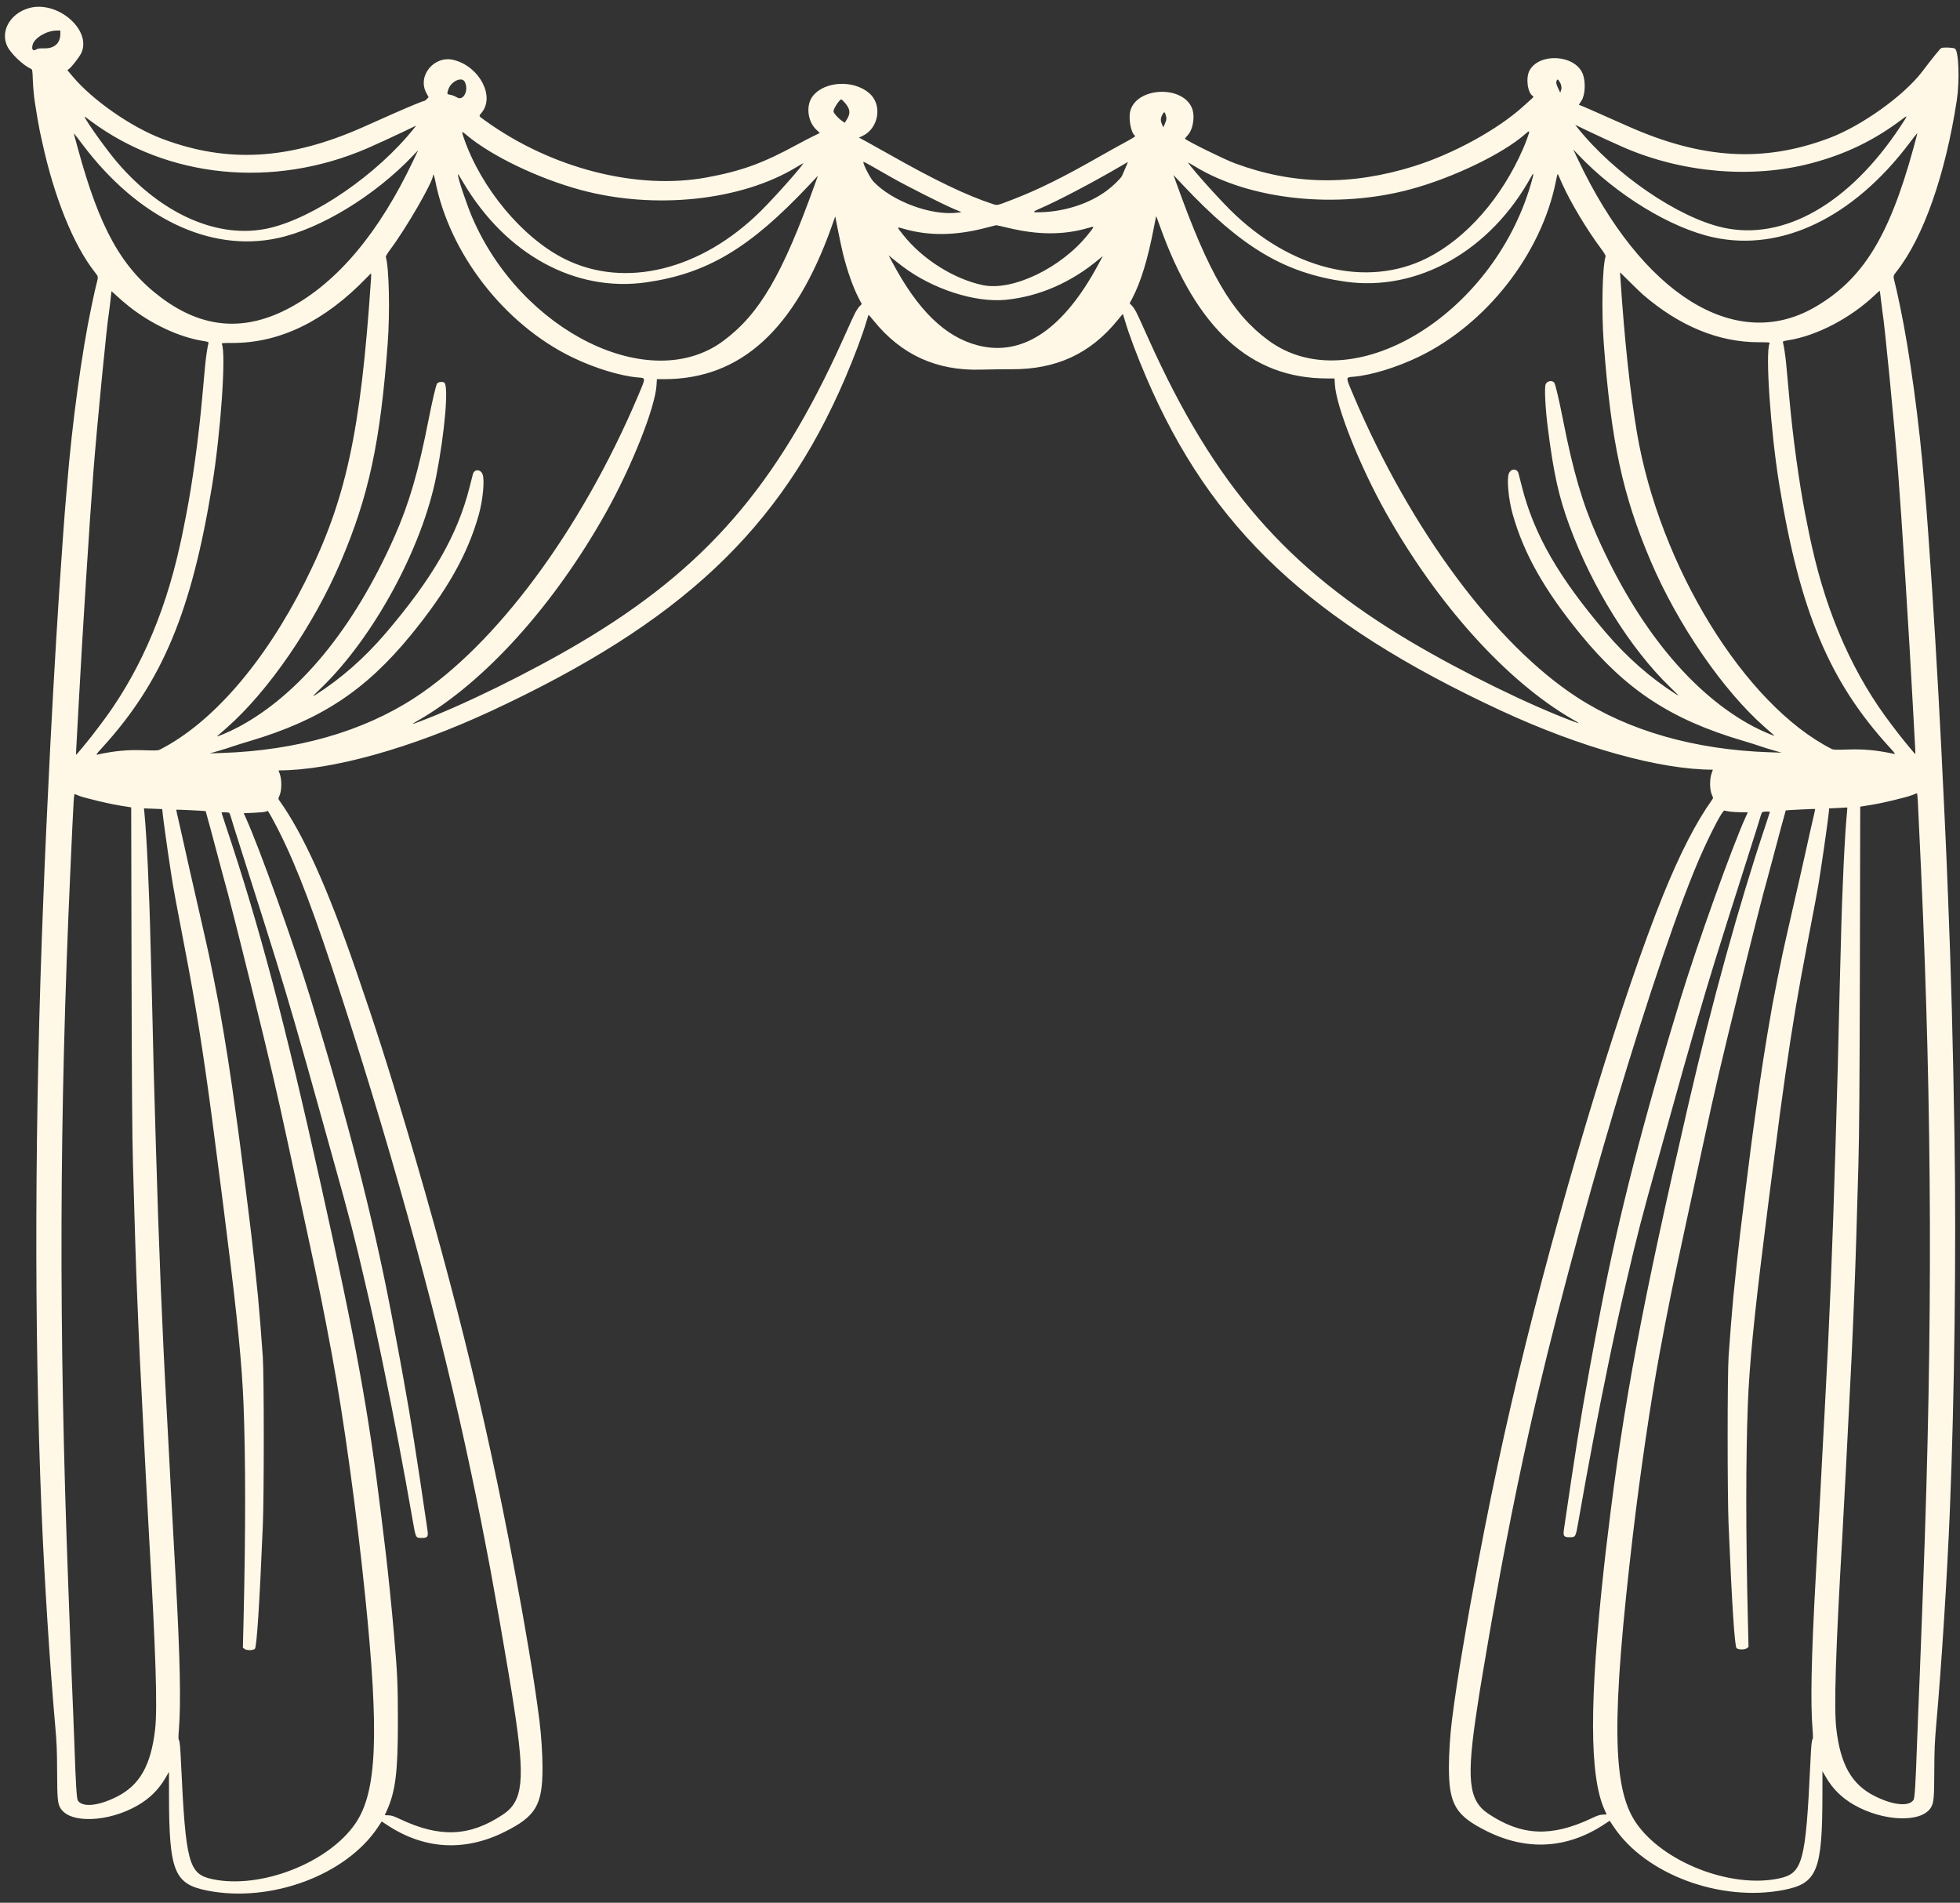 <?xml version="1.0" encoding="UTF-8" standalone="no"?><svg xmlns="http://www.w3.org/2000/svg" xmlns:xlink="http://www.w3.org/1999/xlink" fill="#fff8e7" height="357.3" preserveAspectRatio="xMidYMid meet" version="1" viewBox="24.8 26.0 368.1 357.3" width="368.1" zoomAndPan="magnify"><rect x="24.8" y="26.0" width="368.1" height="357.3" fill="#333333" stroke="none"/><g id="change1_1"><path d="M30.226 27.526 C 26.683 28.542,24.799 31.894,26.183 34.714 C 26.862 36.096,29.168 38.286,30.614 38.922 C 30.877 39.038,30.900 39.176,30.972 41.156 C 31.015 42.317,31.173 44.077,31.324 45.067 C 31.649 47.202,32.104 49.854,32.272 50.600 C 32.339 50.893,32.549 51.853,32.740 52.733 C 34.974 63.030,38.579 71.958,42.550 77.030 C 43.297 77.985,43.282 77.902,42.938 79.247 C 42.690 80.218,42.577 80.726,41.981 83.533 C 40.162 92.103,38.306 105.720,37.399 117.133 C 37.364 117.573,37.275 118.593,37.200 119.400 C 36.978 121.789,36.407 129.661,35.938 136.800 C 35.147 148.838,34.336 163.458,33.734 176.533 C 33.658 178.183,33.536 180.763,33.463 182.267 C 33.389 183.770,33.270 186.470,33.198 188.267 C 33.126 190.063,33.008 193.003,32.936 194.800 C 31.307 235.337,31.190 275.424,32.601 309.667 C 33.129 322.469,34.154 338.605,35.163 350.000 C 35.452 353.263,35.514 354.751,35.528 358.733 C 35.547 363.899,35.630 364.742,36.212 365.634 C 38.057 368.465,45.146 368.179,50.608 365.053 C 52.885 363.750,54.595 362.066,55.874 359.867 L 56.533 358.733 56.538 363.067 C 56.553 377.482,57.507 379.823,63.867 381.047 C 75.727 383.330,89.760 378.108,95.724 369.192 L 96.496 368.038 97.481 368.690 C 104.453 373.302,112.035 373.749,119.576 369.992 C 125.449 367.066,126.692 364.958,126.687 357.933 C 126.686 355.434,126.450 351.797,126.122 349.200 C 125.602 345.095,124.883 340.295,124.134 335.933 C 123.920 334.687,123.561 332.587,123.337 331.267 C 123.112 329.947,122.844 328.417,122.740 327.867 C 122.637 327.317,122.460 326.357,122.346 325.733 C 116.864 295.562,110.795 270.408,101.197 238.067 C 97.706 226.304,95.281 218.720,91.602 208.067 C 86.234 192.519,81.762 182.623,77.244 176.293 C 77.040 176.007,77.040 175.952,77.247 175.518 C 77.752 174.458,77.765 172.306,77.273 171.129 C 77.167 170.875,77.102 170.667,77.130 170.667 C 87.077 170.667,101.986 166.508,116.933 159.565 C 152.668 142.965,171.377 125.387,183.530 96.996 C 185.260 92.952,186.814 88.812,187.528 86.341 C 187.718 85.686,187.890 85.132,187.912 85.110 C 187.933 85.089,188.376 85.596,188.895 86.237 C 194.066 92.626,200.694 95.650,209.000 95.411 C 210.613 95.364,213.223 95.332,214.800 95.338 C 223.202 95.372,229.609 92.400,234.705 86.103 C 235.224 85.462,235.667 84.955,235.688 84.977 C 235.710 84.999,235.882 85.553,236.072 86.208 C 236.786 88.679,238.340 92.819,240.070 96.862 C 252.223 125.254,270.932 142.831,306.667 159.431 C 321.614 166.375,336.523 170.533,346.470 170.533 C 346.498 170.533,346.433 170.741,346.327 170.995 C 345.835 172.173,345.848 174.325,346.353 175.385 C 346.560 175.819,346.560 175.874,346.356 176.159 C 343.321 180.413,340.299 186.296,337.125 194.133 C 329.784 212.262,319.058 247.240,311.470 277.800 C 307.488 293.836,304.401 308.278,301.254 325.600 C 301.140 326.223,300.963 327.183,300.860 327.733 C 300.756 328.283,300.488 329.813,300.263 331.133 C 300.039 332.453,299.680 334.553,299.466 335.800 C 298.717 340.162,297.998 344.962,297.478 349.067 C 297.150 351.664,296.914 355.301,296.913 357.800 C 296.908 364.824,298.151 366.932,304.024 369.858 C 311.565 373.615,319.147 373.169,326.119 368.557 L 327.104 367.905 327.876 369.059 C 333.840 377.975,347.873 383.197,359.733 380.914 C 366.093 379.689,367.047 377.349,367.062 362.933 L 367.067 358.600 367.726 359.733 C 369.005 361.933,370.715 363.617,372.992 364.920 C 378.454 368.045,385.543 368.332,387.388 365.501 C 387.970 364.608,388.053 363.765,388.072 358.600 C 388.086 354.618,388.148 353.130,388.437 349.867 C 389.446 338.472,390.471 322.335,390.999 309.533 C 391.859 288.673,392.207 260.579,391.866 239.541 C 391.577 221.666,391.232 208.807,390.664 194.667 C 390.592 192.870,390.474 189.930,390.402 188.133 C 390.330 186.337,390.211 183.637,390.137 182.133 C 390.064 180.630,389.942 178.050,389.866 176.400 C 389.264 163.325,388.453 148.705,387.662 136.667 C 387.193 129.528,386.622 121.656,386.400 119.267 C 386.325 118.460,386.236 117.440,386.201 117.000 C 385.294 105.586,383.438 91.969,381.619 83.400 C 381.023 80.593,380.910 80.085,380.662 79.113 C 380.318 77.769,380.303 77.851,381.050 76.897 C 386.039 70.524,390.159 58.786,392.293 44.867 C 392.855 41.204,392.664 35.627,391.961 35.134 C 391.663 34.926,389.851 34.846,389.393 35.021 C 389.185 35.101,387.752 36.866,385.867 39.362 C 382.423 43.923,374.476 49.622,368.333 51.934 C 356.014 56.572,344.443 55.889,330.533 49.702 C 323.503 46.575,321.580 45.733,321.460 45.733 C 321.273 45.733,321.291 45.689,321.792 44.945 C 322.536 43.840,322.641 41.238,322.002 39.763 C 320.480 36.250,313.898 35.889,312.065 39.218 C 311.316 40.578,311.666 43.406,312.659 44.026 C 312.868 44.156,312.835 44.221,312.346 44.651 C 312.046 44.915,311.391 45.504,310.891 45.959 C 306.131 50.294,297.734 54.901,290.420 57.192 C 278.530 60.915,267.653 60.738,256.667 56.643 C 254.663 55.896,247.961 52.595,247.347 52.052 C 247.318 52.026,247.548 51.731,247.857 51.395 C 248.927 50.235,249.286 47.642,248.587 46.133 C 246.683 42.024,238.522 42.383,237.130 46.638 C 236.651 48.103,237.174 51.023,238.007 51.538 C 238.088 51.588,237.234 52.121,236.110 52.722 C 234.986 53.323,232.957 54.449,231.600 55.224 C 224.476 59.293,219.923 61.554,215.067 63.435 C 212.010 64.619,212.118 64.593,211.299 64.328 C 206.395 62.740,200.336 59.832,191.600 54.871 C 190.023 53.976,188.144 52.928,187.424 52.541 L 186.115 51.839 186.768 51.536 C 189.837 50.114,190.566 45.708,188.092 43.531 C 185.157 40.949,179.688 41.206,177.454 44.031 C 176.115 45.726,176.431 48.770,178.109 50.350 L 178.769 50.970 177.470 51.605 C 176.755 51.954,175.427 52.646,174.519 53.143 C 168.085 56.657,164.024 58.130,157.467 59.331 C 144.366 61.729,128.318 57.602,115.900 48.642 C 114.619 47.718,114.679 47.859,115.264 47.145 C 117.779 44.075,114.854 38.519,110.065 37.272 C 106.367 36.309,103.103 40.225,104.883 43.489 L 105.295 44.244 104.976 44.589 C 104.800 44.778,104.596 44.933,104.522 44.933 C 104.303 44.933,101.308 46.167,98.600 47.372 C 97.207 47.993,94.717 49.101,93.067 49.835 C 79.157 56.022,67.586 56.705,55.267 52.067 C 49.475 49.887,42.182 44.811,38.449 40.361 L 37.457 39.179 37.787 38.920 C 38.345 38.481,39.760 36.637,40.079 35.933 C 42.054 31.573,35.527 26.004,30.226 27.526 M36.133 32.338 C 36.133 34.093,35.031 35.114,33.176 35.077 C 32.302 35.059,31.892 35.107,31.671 35.252 C 30.994 35.695,30.677 35.313,30.939 34.371 C 31.295 33.091,33.593 31.744,35.433 31.736 L 36.133 31.733 36.133 32.338 M112.085 41.367 C 112.901 42.939,111.825 45.057,110.604 44.283 C 110.268 44.070,109.725 43.856,109.397 43.807 C 108.730 43.706,108.708 43.650,109.010 42.766 C 109.526 41.251,111.547 40.331,112.085 41.367 M317.631 41.233 C 318.024 41.838,318.149 42.449,317.978 42.939 L 317.819 43.395 317.443 42.598 C 317.059 41.783,317.005 41.516,317.148 41.144 C 317.259 40.854,317.401 40.880,317.631 41.233 M183.373 45.188 C 184.505 46.441,184.603 47.292,183.763 48.564 L 183.435 49.061 182.834 48.630 C 182.159 48.147,181.332 47.203,181.336 46.920 C 181.345 46.367,182.457 44.667,182.811 44.667 C 182.861 44.667,183.114 44.901,183.373 45.188 M243.726 47.567 C 243.922 48.272,243.905 48.462,243.573 49.234 L 243.279 49.917 243.043 49.392 C 242.734 48.703,242.741 48.239,243.069 47.595 C 243.405 46.936,243.550 46.930,243.726 47.567 M381.701 49.758 C 372.109 64.276,359.768 71.295,348.353 68.728 C 339.866 66.818,327.983 58.654,321.040 49.962 L 320.636 49.456 321.151 49.694 C 321.435 49.825,322.302 50.242,323.079 50.620 C 324.559 51.341,328.206 53.014,329.800 53.703 C 340.845 58.480,353.854 59.576,364.933 56.664 C 371.394 54.966,376.773 52.365,382.000 48.412 C 383.158 47.537,383.152 47.561,381.701 49.758 M41.800 48.694 C 56.298 59.502,76.156 61.466,93.800 53.837 C 95.394 53.148,99.041 51.474,100.521 50.753 C 101.298 50.375,102.165 49.958,102.449 49.828 L 102.964 49.590 102.560 50.095 C 95.617 58.787,83.734 66.952,75.247 68.861 C 65.877 70.969,55.164 66.286,46.741 56.400 C 44.412 53.667,39.905 47.232,40.833 47.966 C 40.925 48.038,41.360 48.366,41.800 48.694 M312.000 50.777 C 312.000 50.984,311.363 52.732,310.884 53.838 C 306.854 63.152,300.167 70.775,292.781 74.476 C 281.469 80.145,267.110 76.623,255.840 65.418 C 252.925 62.519,247.335 56.178,248.015 56.541 C 248.190 56.635,248.710 56.941,249.170 57.223 C 259.553 63.574,275.891 65.301,289.800 61.518 C 297.771 59.351,307.114 54.839,311.267 51.151 C 311.804 50.674,312.000 50.574,312.000 50.777 M112.445 51.378 C 117.080 55.274,125.832 59.485,133.800 61.652 C 147.709 65.434,164.047 63.707,174.430 57.356 C 174.890 57.075,175.410 56.768,175.585 56.674 C 176.265 56.311,170.675 62.652,167.760 65.551 C 156.490 76.757,142.131 80.278,130.819 74.610 C 122.916 70.649,115.173 61.363,111.919 51.943 C 111.442 50.563,111.457 50.547,112.445 51.378 M384.140 53.874 C 379.560 70.541,374.581 78.544,365.573 83.719 C 350.714 92.255,333.171 81.301,321.179 56.000 L 320.262 54.067 321.231 55.085 C 328.418 62.642,338.621 68.860,346.667 70.586 C 359.409 73.321,372.845 66.850,383.378 52.907 C 384.192 51.829,384.874 50.962,384.892 50.981 C 384.910 50.999,384.572 52.301,384.140 53.874 M40.299 53.133 C 50.718 66.961,64.228 73.446,76.933 70.720 C 84.979 68.993,95.182 62.775,102.369 55.219 L 103.338 54.200 102.421 56.133 C 96.018 69.642,88.272 78.901,79.322 83.742 C 70.815 88.344,62.886 87.737,55.067 81.885 C 47.646 76.331,43.495 68.890,39.402 53.800 C 39.064 52.553,38.754 51.413,38.712 51.267 C 38.609 50.901,38.677 50.981,40.299 53.133 M192.333 59.370 C 195.071 60.921,201.733 64.289,203.792 65.165 L 205.383 65.841 204.620 65.937 C 199.745 66.546,192.408 63.835,188.853 60.113 C 188.248 59.479,186.933 56.940,186.933 56.404 C 186.933 56.336,187.668 56.704,188.567 57.222 C 189.465 57.739,191.160 58.706,192.333 59.370 M236.180 57.500 C 235.918 58.105,235.626 58.780,235.530 59.000 C 235.330 59.465,233.888 60.879,232.733 61.746 C 229.292 64.327,224.426 65.858,219.633 65.866 C 218.634 65.867,218.746 65.748,220.434 65.017 C 223.589 63.649,230.094 60.229,235.000 57.359 C 235.880 56.844,236.613 56.418,236.628 56.412 C 236.644 56.405,236.442 56.895,236.180 57.500 M312.329 60.500 C 305.094 85.450,278.453 101.334,263.000 89.912 C 256.164 84.859,251.852 77.480,245.713 60.333 L 245.188 58.867 246.881 60.667 C 257.971 72.460,265.981 77.241,277.400 78.882 C 291.047 80.844,304.754 73.096,312.412 59.090 C 312.895 58.206,312.870 58.635,312.329 60.500 M111.799 60.267 C 119.834 73.827,132.870 80.932,146.200 79.016 C 157.619 77.374,165.629 72.593,176.719 60.800 L 178.412 59.000 177.887 60.467 C 171.748 77.614,167.436 84.992,160.600 90.045 C 146.879 100.188,122.753 88.315,113.503 66.867 C 112.461 64.452,110.795 59.484,110.802 58.814 C 110.805 58.595,110.836 58.641,111.799 60.267 M318.228 60.600 C 319.840 64.152,322.872 69.200,325.511 72.724 C 326.026 73.411,326.376 74.003,326.340 74.124 C 325.725 76.160,325.548 84.462,325.991 90.400 C 327.376 108.951,329.544 119.018,334.815 131.371 C 339.914 143.320,348.432 155.714,356.247 162.557 C 357.101 163.305,357.890 163.997,358.000 164.096 C 358.328 164.392,355.663 163.257,354.146 162.455 C 342.630 156.371,332.354 143.870,324.730 126.667 C 321.978 120.455,320.234 114.487,318.322 104.733 C 317.625 101.179,316.935 98.240,316.719 97.900 C 316.357 97.333,315.330 97.506,315.075 98.178 C 314.831 98.819,315.024 102.678,315.479 106.267 C 316.572 114.893,317.530 119.232,319.558 124.733 C 323.843 136.358,331.005 147.836,338.480 155.058 C 340.169 156.689,340.262 156.803,339.533 156.341 C 334.811 153.346,330.343 149.421,326.391 144.796 C 317.496 134.387,312.855 126.303,310.588 117.267 C 310.330 116.240,310.062 115.182,309.992 114.916 C 309.737 113.943,308.582 113.933,308.177 114.899 C 307.748 115.923,308.098 119.729,308.877 122.508 C 310.955 129.923,314.827 136.791,321.601 145.075 C 330.167 155.552,338.616 161.107,352.000 165.061 C 353.283 165.440,354.753 165.902,355.267 166.086 C 355.780 166.271,356.920 166.629,357.800 166.881 L 359.400 167.339 357.133 167.263 C 343.093 166.791,330.714 163.257,321.000 156.950 C 305.650 146.983,289.698 125.466,279.024 100.333 C 277.476 96.689,277.478 96.871,278.973 96.746 C 282.318 96.469,287.145 94.989,291.333 92.958 C 304.006 86.812,314.288 73.635,316.998 60.067 C 317.265 58.733,317.337 58.522,317.433 58.800 C 317.471 58.910,317.829 59.720,318.228 60.600 M106.529 59.867 C 109.167 73.569,119.490 86.895,132.267 93.091 C 136.455 95.122,141.282 96.602,144.627 96.880 C 146.122 97.004,146.124 96.822,144.576 100.467 C 133.902 125.600,117.950 147.116,102.600 157.083 C 92.886 163.391,80.507 166.924,66.467 167.396 L 64.200 167.472 65.800 167.014 C 66.680 166.762,67.820 166.405,68.333 166.220 C 68.847 166.035,70.317 165.574,71.600 165.194 C 84.984 161.240,93.433 155.685,101.999 145.209 C 108.773 136.924,112.645 130.056,114.723 122.642 C 115.502 119.862,115.852 116.056,115.423 115.032 C 115.018 114.066,113.863 114.077,113.608 115.049 C 113.538 115.315,113.270 116.373,113.012 117.400 C 110.745 126.436,106.104 134.521,97.209 144.930 C 93.257 149.555,88.789 153.479,84.067 156.474 C 83.338 156.937,83.431 156.823,85.120 155.191 C 94.990 145.656,104.104 128.864,106.742 115.356 C 108.351 107.115,109.090 98.388,108.225 97.838 C 107.868 97.611,107.077 97.726,106.881 98.033 C 106.665 98.373,105.975 101.312,105.278 104.867 C 103.366 114.621,101.622 120.589,98.870 126.800 C 91.246 144.003,80.970 156.505,69.454 162.588 C 67.937 163.390,65.272 164.525,65.600 164.230 C 65.710 164.131,66.499 163.438,67.353 162.690 C 75.168 155.847,83.686 143.453,88.785 131.504 C 94.056 119.152,96.224 109.084,97.609 90.533 C 98.052 84.596,97.875 76.293,97.260 74.257 C 97.224 74.136,97.574 73.544,98.089 72.857 C 101.138 68.785,106.133 60.126,106.133 58.911 C 106.133 58.491,106.378 59.081,106.529 59.867 M242.650 68.505 C 249.544 87.823,259.711 97.067,274.065 97.067 L 275.430 97.067 275.503 98.233 C 275.766 102.424,280.172 113.505,285.004 122.128 C 294.740 139.501,307.744 153.924,320.102 161.056 C 321.599 161.920,321.621 161.967,320.300 161.477 C 312.154 158.461,299.369 152.195,289.817 146.537 C 266.338 132.630,252.861 117.093,240.542 89.733 C 238.715 85.676,238.665 85.566,238.224 84.678 C 237.991 84.207,237.609 83.629,237.377 83.392 L 236.953 82.962 237.473 81.970 C 239.057 78.946,240.375 74.632,241.482 68.838 C 241.724 67.576,241.932 66.556,241.945 66.572 C 241.959 66.587,242.276 67.457,242.650 68.505 M183.125 73.657 C 183.934 76.922,185.034 80.017,186.127 82.104 L 186.647 83.095 186.223 83.525 C 185.991 83.762,185.609 84.340,185.376 84.811 C 184.935 85.700,184.885 85.809,183.058 89.867 C 170.739 117.226,157.262 132.763,133.783 146.670 C 124.231 152.328,111.446 158.595,103.300 161.611 C 101.979 162.100,102.001 162.053,103.498 161.189 C 115.856 154.057,128.860 139.634,138.596 122.261 C 143.428 113.639,147.834 102.557,148.097 98.367 L 148.170 97.200 149.535 97.200 C 163.918 97.200,174.126 87.887,181.007 68.489 L 181.661 66.644 182.213 69.422 C 182.516 70.950,182.926 72.856,183.125 73.657 M214.152 68.793 C 219.688 70.128,224.473 70.149,228.982 68.858 C 230.472 68.432,230.462 68.367,229.154 70.009 C 224.142 76.299,214.970 80.720,209.375 79.542 C 203.949 78.399,198.082 74.705,194.446 70.142 C 193.138 68.500,193.128 68.565,194.618 68.991 C 199.190 70.300,204.148 70.260,209.591 68.871 C 210.806 68.561,211.838 68.298,211.885 68.287 C 211.931 68.276,212.951 68.503,214.152 68.793 M194.333 76.046 C 199.951 80.297,207.945 82.873,213.727 82.294 C 220.021 81.665,226.078 79.006,231.326 74.568 L 231.919 74.067 231.209 75.400 C 224.609 87.798,216.889 93.041,208.447 90.857 C 202.316 89.271,197.203 84.306,192.391 75.267 L 191.681 73.933 192.274 74.435 C 192.600 74.710,193.527 75.435,194.333 76.046 M333.400 81.360 C 340.272 87.265,347.582 90.267,355.088 90.267 C 357.077 90.267,357.221 90.283,357.125 90.500 C 356.321 92.319,357.335 107.028,358.948 116.933 C 362.832 140.785,368.353 153.950,379.659 166.321 C 380.753 167.518,380.829 167.635,380.467 167.557 C 377.231 166.861,374.846 166.640,371.762 166.749 C 369.705 166.822,369.118 166.803,368.829 166.657 C 352.482 158.381,336.447 132.316,332.207 107.127 C 330.929 99.533,329.888 89.795,329.130 78.333 L 329.051 77.133 330.959 79.018 C 332.008 80.054,333.107 81.108,333.400 81.360 M94.469 78.500 C 92.532 107.361,89.741 120.103,81.990 135.467 C 74.391 150.527,64.570 161.830,54.771 166.790 C 54.482 166.937,53.895 166.955,51.838 166.882 C 48.754 166.773,46.369 166.994,43.133 167.690 C 42.771 167.768,42.847 167.652,43.941 166.455 C 55.247 154.083,60.768 140.918,64.652 117.067 C 66.265 107.161,67.279 92.453,66.475 90.633 C 66.379 90.417,66.523 90.400,68.512 90.400 C 77.386 90.400,85.788 86.309,93.639 78.167 C 94.081 77.708,94.466 77.333,94.495 77.333 C 94.524 77.333,94.512 77.858,94.469 78.500 M378.068 82.410 C 378.179 83.394,378.299 84.350,378.333 84.533 C 378.704 86.513,380.550 105.398,381.260 114.467 C 381.943 123.201,383.384 145.913,383.999 157.667 C 384.072 159.060,384.192 161.250,384.266 162.533 C 384.531 167.172,384.550 167.600,384.488 167.600 C 384.429 167.600,381.960 164.608,381.400 163.857 C 381.253 163.660,380.678 162.907,380.121 162.183 C 373.034 152.968,367.989 141.689,365.069 128.533 C 364.915 127.837,364.735 127.027,364.669 126.733 C 364.552 126.212,364.230 124.602,363.816 122.467 C 362.663 116.513,361.517 108.168,360.869 101.000 C 360.756 99.753,360.603 98.073,360.528 97.267 C 360.453 96.460,360.331 95.140,360.256 94.333 C 360.131 92.975,359.830 90.964,359.658 90.331 C 359.592 90.086,359.682 90.046,360.653 89.893 C 365.996 89.052,372.328 85.747,376.899 81.412 C 377.395 80.942,377.814 80.571,377.832 80.589 C 377.850 80.606,377.956 81.425,378.068 82.410 M48.976 83.497 C 53.166 86.844,58.467 89.322,62.947 90.027 C 63.918 90.179,64.008 90.219,63.942 90.464 C 63.770 91.097,63.469 93.108,63.344 94.467 C 63.269 95.273,63.147 96.593,63.072 97.400 C 62.997 98.207,62.844 99.887,62.731 101.133 C 62.083 108.301,60.937 116.646,59.784 122.600 C 59.370 124.735,59.048 126.345,58.931 126.867 C 58.865 127.160,58.685 127.970,58.531 128.667 C 55.611 141.823,50.566 153.101,43.479 162.316 C 42.922 163.040,42.347 163.793,42.200 163.990 C 41.640 164.741,39.171 167.733,39.112 167.733 C 39.050 167.733,39.069 167.305,39.334 162.667 C 39.408 161.383,39.528 159.193,39.601 157.800 C 40.216 146.046,41.657 123.334,42.340 114.600 C 43.050 105.531,44.896 86.646,45.267 84.667 C 45.322 84.370,45.733 80.880,45.733 80.705 C 45.733 80.666,46.157 81.034,46.676 81.523 C 47.194 82.012,48.229 82.901,48.976 83.497 M384.981 176.500 C 385.062 177.949,385.266 182.283,385.595 189.533 C 387.669 235.281,387.789 275.350,385.994 323.200 C 385.918 325.217,385.771 329.177,385.666 332.000 C 385.424 338.569,385.234 343.391,385.063 347.333 C 384.988 349.057,384.870 352.117,384.802 354.133 C 384.570 360.895,384.398 363.639,384.183 363.973 C 383.335 365.290,380.411 365.022,376.959 363.313 C 372.587 361.148,370.457 357.435,369.667 350.601 C 369.212 346.666,369.536 336.329,370.803 314.400 C 371.042 310.260,371.831 295.108,372.267 286.267 C 372.341 284.763,372.462 282.363,372.536 280.933 C 372.610 279.503,372.729 276.833,372.801 275.000 C 372.873 273.167,372.990 270.317,373.061 268.667 C 373.236 264.604,373.564 254.271,373.821 244.733 C 373.981 238.804,374.049 229.555,374.097 207.170 L 374.161 177.474 374.580 177.409 C 377.073 177.022,378.049 176.832,380.432 176.265 C 381.954 175.903,383.544 175.463,383.966 175.286 C 384.388 175.108,384.769 174.957,384.813 174.948 C 384.857 174.940,384.933 175.638,384.981 176.500 M39.796 175.494 C 40.161 175.638,41.691 176.047,43.196 176.405 C 45.554 176.966,46.528 177.156,49.020 177.542 L 49.439 177.607 49.503 207.303 C 49.551 229.688,49.619 238.937,49.779 244.867 C 50.036 254.404,50.364 264.737,50.539 268.800 C 50.610 270.450,50.727 273.300,50.799 275.133 C 50.871 276.967,50.990 279.637,51.064 281.067 C 51.138 282.497,51.259 284.897,51.333 286.400 C 51.769 295.241,52.558 310.393,52.797 314.533 C 54.064 336.462,54.388 346.799,53.933 350.734 C 53.143 357.568,51.013 361.281,46.641 363.446 C 43.189 365.156,40.265 365.423,39.417 364.106 C 39.202 363.773,39.030 361.029,38.798 354.267 C 38.730 352.250,38.612 349.190,38.537 347.467 C 38.366 343.524,38.176 338.703,37.934 332.133 C 37.829 329.310,37.682 325.350,37.606 323.333 C 35.811 275.484,35.931 235.414,38.005 189.667 C 38.692 174.513,38.659 175.033,38.920 175.144 C 39.037 175.194,39.432 175.351,39.796 175.494 M371.686 178.433 C 371.255 182.716,370.748 193.492,370.535 202.867 C 370.465 205.947,370.374 209.367,370.331 210.467 C 370.289 211.567,370.199 215.167,370.131 218.467 C 370.011 224.305,369.953 226.452,369.532 240.800 C 368.961 260.305,368.329 275.733,367.467 291.267 C 367.393 292.587,367.303 294.267,367.266 295.000 C 367.187 296.575,366.879 302.429,366.598 307.667 C 366.408 311.213,366.263 313.867,365.800 322.267 C 364.973 337.255,364.796 345.887,365.216 350.844 C 365.300 351.837,365.302 352.478,365.223 352.577 C 365.040 352.804,364.953 353.704,364.799 357.000 C 363.924 375.719,363.366 377.786,358.933 378.736 C 349.882 380.675,337.066 375.677,332.022 368.241 C 327.559 361.662,327.428 348.600,331.479 314.133 C 332.817 302.743,334.831 289.052,336.470 280.200 C 337.964 272.135,338.970 267.155,340.982 257.867 C 342.567 250.549,344.169 243.141,344.730 240.533 C 346.890 230.495,348.113 225.251,351.399 211.933 C 354.060 201.146,356.047 193.325,356.598 191.467 C 356.695 191.137,357.179 189.337,357.672 187.467 C 358.799 183.194,360.142 178.212,360.175 178.183 C 360.229 178.134,365.645 177.867,365.689 177.911 C 365.715 177.937,365.502 178.943,365.215 180.146 C 364.929 181.349,364.410 183.653,364.062 185.267 C 363.714 186.880,362.805 190.900,362.043 194.200 C 361.280 197.500,360.448 201.160,360.192 202.333 C 359.937 203.507,359.664 204.737,359.587 205.067 C 359.382 205.938,357.912 213.323,357.663 214.733 C 356.338 222.239,355.520 227.495,354.458 235.333 C 354.344 236.177,354.194 237.257,354.124 237.733 C 353.952 238.905,353.616 241.524,352.677 249.000 C 352.383 251.347,352.048 254.047,351.934 255.000 C 351.820 255.953,351.670 257.183,351.599 257.733 C 351.370 259.524,350.656 266.157,350.336 269.467 C 350.096 271.946,349.686 277.088,349.443 280.667 C 349.204 284.197,349.199 306.592,349.437 312.267 C 350.064 327.240,350.580 335.207,350.941 335.500 C 351.329 335.814,352.493 335.812,352.892 335.497 L 353.184 335.267 353.060 330.133 C 352.663 313.732,352.663 299.939,353.059 289.667 C 353.341 282.329,354.209 273.437,356.143 258.067 C 356.439 255.720,356.733 253.350,356.799 252.800 C 356.864 252.250,357.039 250.870,357.189 249.733 C 357.339 248.597,357.584 246.707,357.734 245.533 C 358.941 236.087,359.351 233.019,360.136 227.533 C 361.377 218.866,362.498 212.186,364.142 203.667 C 365.588 196.171,366.289 192.381,366.522 190.800 C 366.592 190.323,366.776 189.123,366.930 188.133 C 367.084 187.143,367.263 185.943,367.326 185.467 C 367.390 184.990,367.596 183.520,367.784 182.200 C 367.972 180.880,368.173 179.350,368.230 178.800 L 368.333 177.800 370.000 177.727 C 370.917 177.687,371.690 177.642,371.718 177.627 C 371.747 177.612,371.732 177.975,371.686 178.433 M55.370 178.933 C 55.427 179.483,55.628 181.013,55.816 182.333 C 56.004 183.653,56.210 185.123,56.274 185.600 C 56.337 186.077,56.516 187.277,56.670 188.267 C 56.824 189.257,57.008 190.457,57.078 190.933 C 57.311 192.515,58.012 196.305,59.458 203.800 C 61.515 214.462,62.926 223.268,64.606 235.933 C 64.930 238.370,65.075 239.493,65.806 245.200 C 65.989 246.630,66.262 248.730,66.411 249.867 C 66.561 251.003,66.736 252.383,66.801 252.933 C 66.867 253.483,67.161 255.853,67.457 258.200 C 69.391 273.570,70.259 282.462,70.541 289.800 C 70.937 300.072,70.937 313.865,70.540 330.267 L 70.416 335.400 70.708 335.630 C 71.107 335.945,72.271 335.947,72.659 335.633 C 73.020 335.341,73.536 327.373,74.163 312.400 C 74.401 306.725,74.396 284.330,74.157 280.800 C 73.914 277.222,73.504 272.079,73.264 269.600 C 72.944 266.290,72.230 259.657,72.001 257.867 C 71.930 257.317,71.780 256.087,71.666 255.133 C 71.552 254.180,71.217 251.480,70.923 249.133 C 69.984 241.657,69.648 239.038,69.476 237.867 C 69.406 237.390,69.256 236.310,69.142 235.467 C 68.080 227.629,67.262 222.372,65.937 214.867 C 65.688 213.456,64.218 206.071,64.013 205.200 C 63.936 204.870,63.663 203.640,63.408 202.467 C 63.152 201.293,62.320 197.633,61.557 194.333 C 60.795 191.033,59.886 187.013,59.538 185.400 C 59.190 183.787,58.671 181.482,58.385 180.279 C 58.098 179.076,57.885 178.070,57.911 178.045 C 57.955 178.001,63.371 178.268,63.425 178.316 C 63.458 178.346,64.801 183.327,65.928 187.600 C 66.421 189.470,66.905 191.270,67.002 191.600 C 67.553 193.459,69.540 201.280,72.201 212.067 C 75.487 225.385,76.710 230.629,78.870 240.667 C 79.431 243.274,81.033 250.682,82.618 258.000 C 84.630 267.288,85.636 272.269,87.130 280.333 C 89.371 292.438,91.747 309.687,93.391 325.800 C 96.042 351.771,95.587 362.464,91.578 368.374 C 86.534 375.810,73.718 380.808,64.667 378.869 C 60.234 377.920,59.676 375.852,58.801 357.133 C 58.647 353.837,58.560 352.937,58.377 352.710 C 58.298 352.612,58.300 351.970,58.384 350.977 C 58.804 346.020,58.627 337.389,57.800 322.400 C 57.337 314.000,57.192 311.346,57.002 307.800 C 56.721 302.562,56.413 296.709,56.334 295.133 C 56.297 294.400,56.207 292.720,56.133 291.400 C 55.271 275.866,54.639 260.439,54.068 240.933 C 53.647 226.585,53.589 224.438,53.469 218.600 C 53.401 215.300,53.311 211.700,53.269 210.600 C 53.226 209.500,53.135 206.080,53.065 203.000 C 52.853 193.656,52.344 182.830,51.917 178.600 L 51.836 177.800 53.551 177.867 L 55.267 177.933 55.370 178.933 M349.733 178.409 C 350.210 178.472,351.151 178.527,351.825 178.529 L 353.050 178.533 352.641 179.433 C 350.093 185.042,343.576 203.215,340.461 213.400 C 333.397 236.490,328.882 254.040,325.470 271.667 C 324.886 274.686,323.628 281.375,323.390 282.733 C 323.274 283.393,323.097 284.383,322.997 284.933 C 321.657 292.278,320.599 298.959,318.521 313.178 C 318.335 314.452,318.490 314.667,319.595 314.667 C 320.728 314.667,320.714 314.692,321.264 311.533 C 323.002 301.554,324.919 291.468,326.855 282.133 C 327.106 280.923,327.411 279.453,327.532 278.867 C 327.888 277.152,329.187 271.182,329.332 270.600 C 329.404 270.307,329.830 268.477,330.278 266.533 C 332.184 258.261,333.129 254.620,336.312 243.267 C 336.641 242.093,337.243 239.933,337.649 238.467 C 340.389 228.580,341.837 223.450,343.463 217.867 C 346.042 209.015,347.081 205.659,353.020 187.000 C 354.736 181.609,355.331 179.713,355.468 179.200 C 355.556 178.870,355.696 178.556,355.780 178.502 C 355.950 178.393,357.200 178.362,357.200 178.466 C 357.200 178.503,356.813 179.688,356.340 181.100 C 351.440 195.722,346.299 214.313,341.934 233.200 C 333.164 271.148,329.692 289.636,326.799 313.800 C 326.650 315.047,326.469 316.547,326.396 317.133 C 326.324 317.720,326.176 319.010,326.067 320.000 C 323.263 345.511,323.287 359.538,326.147 365.852 C 326.360 366.320,326.533 366.712,326.533 366.723 C 326.533 366.733,326.218 366.748,325.833 366.755 C 325.282 366.765,324.821 366.915,323.667 367.462 C 316.182 371.007,310.556 370.759,304.345 366.608 C 300.553 364.075,300.146 360.108,302.272 346.400 C 302.425 345.410,302.607 344.219,302.677 343.754 C 302.746 343.289,303.009 341.699,303.262 340.221 C 303.515 338.743,303.967 336.093,304.266 334.333 C 304.565 332.573,304.896 330.653,305.002 330.067 C 305.107 329.480,305.466 327.470,305.800 325.600 C 306.537 321.466,306.904 319.461,307.067 318.667 C 307.135 318.337,307.407 316.927,307.671 315.533 C 308.839 309.383,310.518 301.281,311.996 294.667 C 320.119 258.326,336.232 204.417,344.444 186.109 C 346.417 181.712,348.352 178.084,348.659 178.209 C 348.773 178.255,349.257 178.345,349.733 178.409 M75.830 179.500 C 79.408 186.021,82.576 193.915,87.149 207.702 C 97.265 238.202,106.419 270.999,112.148 297.267 C 113.619 304.010,114.892 310.207,115.929 315.667 C 116.193 317.060,116.465 318.470,116.533 318.800 C 116.696 319.594,117.063 321.600,117.800 325.733 C 118.134 327.603,118.493 329.613,118.598 330.200 C 118.704 330.787,119.035 332.707,119.334 334.467 C 119.633 336.227,120.085 338.876,120.338 340.354 C 120.591 341.832,120.854 343.422,120.923 343.887 C 120.993 344.353,121.175 345.543,121.328 346.533 C 123.454 360.241,123.047 364.208,119.255 366.742 C 113.044 370.892,107.418 371.141,99.933 367.596 C 98.779 367.049,98.318 366.898,97.767 366.888 C 97.382 366.881,97.067 366.867,97.067 366.856 C 97.067 366.846,97.240 366.454,97.453 365.985 C 99.071 362.412,99.534 358.698,99.529 349.333 C 99.525 342.270,99.439 340.349,98.794 332.867 C 98.385 328.121,97.658 320.986,97.206 317.267 C 97.134 316.680,96.985 315.450,96.873 314.533 C 96.762 313.617,96.546 311.847,96.395 310.600 C 94.013 291.046,91.634 278.000,85.064 248.467 C 78.193 217.577,73.497 199.844,67.260 181.233 C 66.787 179.821,66.400 178.636,66.400 178.600 C 66.400 178.495,67.650 178.526,67.820 178.635 C 67.904 178.689,68.044 179.003,68.132 179.333 C 68.269 179.847,68.864 181.743,70.580 187.133 C 76.519 205.793,77.558 209.148,80.137 218.000 C 81.763 223.584,83.211 228.714,85.951 238.600 C 86.357 240.067,86.959 242.227,87.288 243.400 C 90.471 254.754,91.416 258.395,93.322 266.667 C 93.770 268.610,94.196 270.440,94.268 270.733 C 94.413 271.316,95.712 277.285,96.068 279.000 C 96.189 279.587,96.494 281.057,96.745 282.267 C 98.681 291.601,100.598 301.687,102.336 311.667 C 102.886 314.826,102.872 314.800,104.005 314.800 C 105.110 314.800,105.265 314.586,105.079 313.311 C 103.001 299.092,101.943 292.411,100.603 285.067 C 100.503 284.517,100.326 283.527,100.210 282.867 C 99.972 281.509,98.714 274.819,98.130 271.800 C 94.718 254.173,90.203 236.623,83.139 213.533 C 80.029 203.367,73.507 185.175,70.968 179.586 L 70.568 178.706 72.451 178.629 C 73.486 178.586,74.483 178.491,74.667 178.418 C 74.850 178.344,75.034 178.280,75.077 178.275 C 75.119 178.270,75.458 178.822,75.830 179.500" fill-rule="evenodd"/></g></svg>